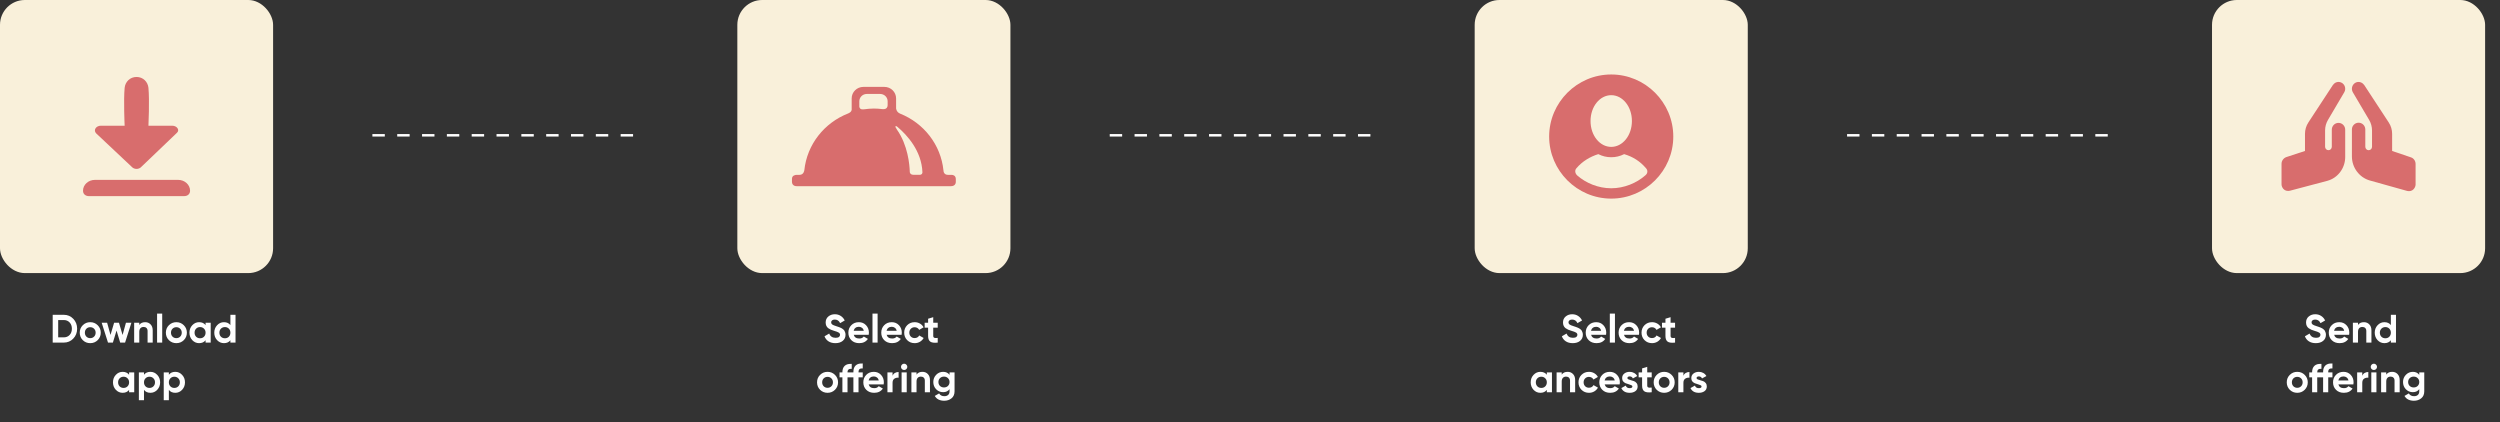 <svg xmlns="http://www.w3.org/2000/svg" width="1007" height="170" viewBox="0 0 1007 170" fill="none"><rect x="0" y="0" width="1007" height="170" fill="#333333" stroke="none"/><rect width="110" height="110" rx="10" fill="#F9F0DA"></rect><path d="M53.083 67.218C54.042 68.309 55.958 68.309 56.917 67.218L71.292 53.473C72.49 52.382 71.292 50.636 69.375 50.636H59.792C59.792 50.636 60.271 40.6 59.792 35.364C59.552 32.964 57.636 31 55 31C52.365 31 50.448 32.964 50.208 35.364C49.729 40.382 50.208 50.636 50.208 50.636H40.625C38.708 50.636 37.511 52.382 38.708 53.691L53.083 67.218Z" fill="#D86D6D"></path><path d="M71.771 72.455H38.229C35.594 72.455 33.438 74.418 33.438 76.818C33.438 78.127 34.396 79 35.833 79H74.167C75.604 79 76.562 78.127 76.562 76.818C76.562 74.418 74.406 72.455 71.771 72.455Z" fill="#D86D6D"></path><line x1="150" y1="54.5" x2="257" y2="54.5" stroke="white" stroke-dasharray="5 5"></line><rect x="297" width="110" height="110" rx="10" fill="#F9F0DA"></rect><path d="M383.422 70.435H381.862C379.969 70.435 380.042 68.663 380.042 68.663C380.042 68.663 380.03 68.667 380.027 68.667C378.973 58.263 372.073 49.571 362.592 45.784C362.565 45.771 362.547 45.758 362.519 45.746C360.982 45.085 360.946 43.606 360.946 43.606V39.635C360.946 37.077 358.836 35 356.228 35H347.773C345.167 35 343.054 37.077 343.054 39.635V44.196C343.012 44.578 342.782 45.213 341.776 45.631C341.712 45.659 341.663 45.685 341.611 45.709C332.05 49.444 325.067 58.15 323.98 68.595L323.967 68.591C323.967 68.591 323.811 70.435 322.017 70.435H320.849C320.478 70.443 319 70.571 319 72.068V73.265C319.022 73.778 319.249 75 320.96 75H382.966C384.662 75 384.956 73.922 385 73.382V72.164C385 70.724 383.953 70.471 383.422 70.435ZM357.539 42.375C357.529 42.745 357.386 44.112 355.64 43.952C355.544 43.943 355.481 43.946 355.416 43.949C354.294 43.813 353.162 43.722 352 43.722C350.679 43.722 349.387 43.848 348.113 44.025C348.025 44.021 347.923 44.025 347.797 44.04C346.411 44.202 346.169 43.349 346.136 42.911V40.8C346.136 39.168 347.48 37.845 349.143 37.845H354.533C356.194 37.845 357.54 39.168 357.54 40.8L357.539 42.375ZM370.441 70.412H368.058C366.839 70.412 366.529 69.769 366.458 69.32C366.458 69.212 366.453 69.065 366.447 68.891C366.366 66.542 365.754 58.479 361.215 52.101L361.237 52.1L360.712 51.227C360.656 50.906 360.676 50.438 361.477 51.094C365.411 54.423 371.226 60.763 371.56 69.418C371.538 69.793 371.368 70.412 370.441 70.412Z" fill="#D86D6D"></path><line x1="447" y1="54.5" x2="554" y2="54.5" stroke="white" stroke-dasharray="5 5"></line><rect x="594" width="110" height="110" rx="10" fill="#F9F0DA"></rect><path d="M649 30C635.25 30 624 41.25 624 55C624 68.75 635.25 80 649 80C662.75 80 674 68.75 674 55C674 41.25 662.75 30 649 30ZM649 38.333C653.583 38.333 657.333 42.917 657.333 48.75C657.333 54.583 653.583 59.167 649 59.167C644.417 59.167 640.667 54.583 640.667 48.75C640.667 42.917 644.417 38.333 649 38.333ZM662.75 70.625C659.208 73.75 654.208 75.833 649 75.833C643.792 75.833 638.792 73.75 635.25 70.625C634.417 69.792 634.208 68.542 635.042 67.708C637.333 65 640.458 63.125 643.792 62.083C645.458 62.917 647.125 63.333 649 63.333C650.875 63.333 652.542 62.917 654.208 62.083C657.75 63.125 660.667 65 662.958 67.708C663.792 68.542 663.792 69.792 662.75 70.625Z" fill="#D86D6D"></path><line x1="744" y1="54.5" x2="851" y2="54.5" stroke="white" stroke-dasharray="5 5"></line><rect x="891" width="110" height="110" rx="10" fill="#F9F0DA"></rect><path d="M941.95 49.492C940.463 49.492 939.25 50.725 939.25 52.24V59.117C939.25 59.88 938.649 60.492 937.9 60.492C937.151 60.492 936.55 59.88 936.55 59.117V52.543C936.55 51.05 936.951 49.578 937.71 48.3L944.27 37.161C945.03 35.862 944.618 34.174 943.342 33.391C942.043 32.638 940.583 33.012 939.765 34.173C939.68 34.194 939.714 34.194 939.706 34.216L929.808 49.329C928.914 50.695 928.45 52.276 928.45 53.909V60.805L920.845 63.305C919.738 63.757 919 64.806 919 65.992V74.241C919 75.176 919.717 76.913 921.7 76.913C921.932 76.913 922.154 76.892 922.375 76.827L937.503 72.821C941.705 71.672 944.65 67.702 944.65 63.242V52.242C944.65 50.73 943.435 49.492 941.95 49.492ZM971.152 63.388L963.55 60.81V53.918C963.55 52.285 963.086 50.706 962.19 49.342L952.293 34.226C952.282 34.204 952.24 34.205 952.229 34.183C951.417 33.023 949.877 32.649 948.654 33.39C947.378 34.174 946.966 35.861 947.725 37.172L954.286 48.3C955.053 49.587 955.45 51.048 955.45 52.551V59.125C955.45 59.887 954.849 60.5 954.1 60.5C953.351 60.5 952.75 59.887 952.75 59.125V52.173C952.75 50.659 951.537 49.426 950.05 49.426C948.563 49.426 947.35 50.662 947.35 52.099V63.021C947.35 67.478 950.293 71.453 954.501 72.68L969.625 76.914C969.844 76.966 970.081 77 970.3 77C972.283 77 973 75.174 973 74.327V66.079C973 64.823 972.266 63.766 971.152 63.388Z" fill="#D86D6D"></path><path d="M25.675 126.8C27.212 126.8 28.491 127.339 29.515 128.416C30.55 129.493 31.067 130.821 31.067 132.4C31.067 133.979 30.55 135.307 29.515 136.384C28.491 137.461 27.212 138 25.675 138H21.227V126.8H25.675ZM25.675 135.888C26.646 135.888 27.436 135.568 28.044 134.928C28.651 134.277 28.956 133.435 28.956 132.4C28.956 131.365 28.651 130.528 28.044 129.888C27.436 129.237 26.646 128.912 25.675 128.912H23.436V135.888H25.675ZM39.354 137.008C38.532 137.819 37.53 138.224 36.346 138.224C35.162 138.224 34.159 137.819 33.338 137.008C32.527 136.187 32.122 135.184 32.122 134C32.122 132.816 32.527 131.819 33.338 131.008C34.159 130.187 35.162 129.776 36.346 129.776C37.53 129.776 38.532 130.187 39.354 131.008C40.175 131.819 40.586 132.816 40.586 134C40.586 135.184 40.175 136.187 39.354 137.008ZM34.794 135.584C35.21 136 35.727 136.208 36.346 136.208C36.964 136.208 37.482 136 37.898 135.584C38.314 135.168 38.522 134.64 38.522 134C38.522 133.36 38.314 132.832 37.898 132.416C37.482 132 36.964 131.792 36.346 131.792C35.727 131.792 35.21 132 34.794 132.416C34.388 132.832 34.186 133.36 34.186 134C34.186 134.64 34.388 135.168 34.794 135.584ZM50.733 130H52.925L50.381 138H48.413L46.941 133.152L45.469 138H43.501L40.957 130H43.149L44.509 134.912L45.965 130H47.917L49.373 134.928L50.733 130ZM58.486 129.776C59.36 129.776 60.08 130.069 60.646 130.656C61.222 131.243 61.51 132.053 61.51 133.088V138H59.446V133.344C59.446 132.811 59.302 132.405 59.014 132.128C58.726 131.84 58.342 131.696 57.862 131.696C57.328 131.696 56.902 131.861 56.582 132.192C56.262 132.523 56.102 133.019 56.102 133.68V138H54.038V130H56.102V130.896C56.603 130.149 57.398 129.776 58.486 129.776ZM63.272 138V126.32H65.336V138H63.272ZM74.041 137.008C73.22 137.819 72.217 138.224 71.033 138.224C69.849 138.224 68.847 137.819 68.025 137.008C67.215 136.187 66.809 135.184 66.809 134C66.809 132.816 67.215 131.819 68.025 131.008C68.847 130.187 69.849 129.776 71.033 129.776C72.217 129.776 73.22 130.187 74.041 131.008C74.863 131.819 75.273 132.816 75.273 134C75.273 135.184 74.863 136.187 74.041 137.008ZM69.481 135.584C69.897 136 70.415 136.208 71.033 136.208C71.652 136.208 72.169 136 72.585 135.584C73.001 135.168 73.209 134.64 73.209 134C73.209 133.36 73.001 132.832 72.585 132.416C72.169 132 71.652 131.792 71.033 131.792C70.415 131.792 69.897 132 69.481 132.416C69.076 132.832 68.873 133.36 68.873 134C68.873 134.64 69.076 135.168 69.481 135.584ZM82.805 130H84.869V138H82.805V137.056C82.187 137.835 81.317 138.224 80.197 138.224C79.131 138.224 78.213 137.819 77.445 137.008C76.688 136.187 76.309 135.184 76.309 134C76.309 132.816 76.688 131.819 77.445 131.008C78.213 130.187 79.131 129.776 80.197 129.776C81.317 129.776 82.187 130.165 82.805 130.944V130ZM78.997 135.632C79.413 136.048 79.941 136.256 80.581 136.256C81.221 136.256 81.749 136.048 82.165 135.632C82.592 135.205 82.805 134.661 82.805 134C82.805 133.339 82.592 132.8 82.165 132.384C81.749 131.957 81.221 131.744 80.581 131.744C79.941 131.744 79.413 131.957 78.997 132.384C78.581 132.8 78.373 133.339 78.373 134C78.373 134.661 78.581 135.205 78.997 135.632ZM92.805 126.8H94.869V138H92.805V137.056C92.197 137.835 91.333 138.224 90.213 138.224C89.135 138.224 88.213 137.819 87.445 137.008C86.688 136.187 86.309 135.184 86.309 134C86.309 132.816 86.688 131.819 87.445 131.008C88.213 130.187 89.135 129.776 90.213 129.776C91.333 129.776 92.197 130.165 92.805 130.944V126.8ZM88.997 135.632C89.424 136.048 89.957 136.256 90.597 136.256C91.237 136.256 91.765 136.048 92.181 135.632C92.597 135.205 92.805 134.661 92.805 134C92.805 133.339 92.597 132.8 92.181 132.384C91.765 131.957 91.237 131.744 90.597 131.744C89.957 131.744 89.424 131.957 88.997 132.384C88.581 132.8 88.373 133.339 88.373 134C88.373 134.661 88.581 135.205 88.997 135.632ZM52.001 150H54.065V158H52.001V157.056C51.382 157.835 50.513 158.224 49.393 158.224C48.326 158.224 47.409 157.819 46.641 157.008C45.883 156.187 45.505 155.184 45.505 154C45.505 152.816 45.883 151.819 46.641 151.008C47.409 150.187 48.326 149.776 49.393 149.776C50.513 149.776 51.382 150.165 52.001 150.944V150ZM48.193 155.632C48.609 156.048 49.137 156.256 49.777 156.256C50.417 156.256 50.945 156.048 51.361 155.632C51.787 155.205 52.001 154.661 52.001 154C52.001 153.339 51.787 152.8 51.361 152.384C50.945 151.957 50.417 151.744 49.777 151.744C49.137 151.744 48.609 151.957 48.193 152.384C47.777 152.8 47.569 153.339 47.569 154C47.569 154.661 47.777 155.205 48.193 155.632ZM60.592 149.776C61.669 149.776 62.587 150.187 63.344 151.008C64.112 151.819 64.496 152.816 64.496 154C64.496 155.184 64.112 156.187 63.344 157.008C62.587 157.819 61.669 158.224 60.592 158.224C59.472 158.224 58.608 157.835 58 157.056V161.2H55.936V150H58V150.944C58.608 150.165 59.472 149.776 60.592 149.776ZM58.624 155.632C59.04 156.048 59.568 156.256 60.208 156.256C60.848 156.256 61.376 156.048 61.792 155.632C62.219 155.205 62.432 154.661 62.432 154C62.432 153.339 62.219 152.8 61.792 152.384C61.376 151.957 60.848 151.744 60.208 151.744C59.568 151.744 59.04 151.957 58.624 152.384C58.208 152.8 58 153.339 58 154C58 154.661 58.208 155.205 58.624 155.632ZM70.608 149.776C71.685 149.776 72.603 150.187 73.36 151.008C74.128 151.819 74.512 152.816 74.512 154C74.512 155.184 74.128 156.187 73.36 157.008C72.603 157.819 71.685 158.224 70.608 158.224C69.488 158.224 68.624 157.835 68.016 157.056V161.2H65.952V150H68.016V150.944C68.624 150.165 69.488 149.776 70.608 149.776ZM68.64 155.632C69.056 156.048 69.584 156.256 70.224 156.256C70.864 156.256 71.392 156.048 71.808 155.632C72.234 155.205 72.448 154.661 72.448 154C72.448 153.339 72.234 152.8 71.808 152.384C71.392 151.957 70.864 151.744 70.224 151.744C69.584 151.744 69.056 151.957 68.64 152.384C68.224 152.8 68.016 153.339 68.016 154C68.016 154.661 68.224 155.205 68.64 155.632Z" fill="white"></path><path d="M336.512 138.224C335.403 138.224 334.47 137.979 333.712 137.488C332.955 136.987 332.422 136.309 332.112 135.456L334 134.352C334.438 135.493 335.296 136.064 336.576 136.064C337.195 136.064 337.648 135.952 337.936 135.728C338.224 135.504 338.368 135.221 338.368 134.88C338.368 134.485 338.192 134.181 337.84 133.968C337.488 133.744 336.859 133.504 335.952 133.248C335.451 133.099 335.024 132.949 334.672 132.8C334.331 132.651 333.984 132.453 333.632 132.208C333.291 131.952 333.03 131.632 332.848 131.248C332.667 130.864 332.576 130.416 332.576 129.904C332.576 128.891 332.934 128.085 333.648 127.488C334.374 126.88 335.243 126.576 336.256 126.576C337.163 126.576 337.958 126.8 338.64 127.248C339.334 127.685 339.872 128.299 340.256 129.088L338.4 130.16C337.952 129.2 337.238 128.72 336.256 128.72C335.798 128.72 335.435 128.827 335.168 129.04C334.912 129.243 334.784 129.509 334.784 129.84C334.784 130.192 334.928 130.48 335.216 130.704C335.515 130.917 336.08 131.152 336.912 131.408C337.254 131.515 337.51 131.6 337.68 131.664C337.862 131.717 338.102 131.808 338.4 131.936C338.71 132.053 338.944 132.165 339.104 132.272C339.275 132.379 339.467 132.523 339.68 132.704C339.894 132.885 340.054 133.072 340.16 133.264C340.278 133.456 340.374 133.691 340.448 133.968C340.534 134.235 340.576 134.528 340.576 134.848C340.576 135.883 340.198 136.704 339.44 137.312C338.694 137.92 337.718 138.224 336.512 138.224ZM343.883 134.848C344.161 135.851 344.913 136.352 346.139 136.352C346.929 136.352 347.526 136.085 347.931 135.552L349.595 136.512C348.806 137.653 347.643 138.224 346.107 138.224C344.785 138.224 343.723 137.824 342.923 137.024C342.123 136.224 341.723 135.216 341.723 134C341.723 132.795 342.118 131.792 342.907 130.992C343.697 130.181 344.71 129.776 345.947 129.776C347.121 129.776 348.086 130.181 348.843 130.992C349.611 131.803 349.995 132.805 349.995 134C349.995 134.267 349.969 134.549 349.915 134.848H343.883ZM343.851 133.248H347.931C347.814 132.704 347.569 132.299 347.195 132.032C346.833 131.765 346.417 131.632 345.947 131.632C345.393 131.632 344.934 131.776 344.571 132.064C344.209 132.341 343.969 132.736 343.851 133.248ZM351.436 138V126.32H353.5V138H351.436ZM357.133 134.848C357.411 135.851 358.163 136.352 359.389 136.352C360.179 136.352 360.776 136.085 361.181 135.552L362.845 136.512C362.056 137.653 360.893 138.224 359.357 138.224C358.035 138.224 356.973 137.824 356.173 137.024C355.373 136.224 354.973 135.216 354.973 134C354.973 132.795 355.368 131.792 356.157 130.992C356.947 130.181 357.96 129.776 359.197 129.776C360.371 129.776 361.336 130.181 362.093 130.992C362.861 131.803 363.245 132.805 363.245 134C363.245 134.267 363.219 134.549 363.165 134.848H357.133ZM357.101 133.248H361.181C361.064 132.704 360.819 132.299 360.445 132.032C360.083 131.765 359.667 131.632 359.197 131.632C358.643 131.632 358.184 131.776 357.821 132.064C357.459 132.341 357.219 132.736 357.101 133.248ZM368.432 138.224C367.226 138.224 366.218 137.819 365.408 137.008C364.608 136.197 364.208 135.195 364.208 134C364.208 132.805 364.608 131.803 365.408 130.992C366.218 130.181 367.226 129.776 368.432 129.776C369.21 129.776 369.92 129.963 370.56 130.336C371.2 130.709 371.685 131.211 372.016 131.84L370.24 132.88C370.08 132.549 369.834 132.288 369.504 132.096C369.184 131.904 368.821 131.808 368.416 131.808C367.797 131.808 367.285 132.016 366.88 132.432C366.474 132.837 366.272 133.36 366.272 134C366.272 134.629 366.474 135.152 366.88 135.568C367.285 135.973 367.797 136.176 368.416 136.176C368.832 136.176 369.2 136.085 369.52 135.904C369.85 135.712 370.096 135.451 370.256 135.12L372.048 136.144C371.696 136.773 371.2 137.28 370.56 137.664C369.92 138.037 369.21 138.224 368.432 138.224ZM377.715 131.984H375.907V135.312C375.907 135.589 375.977 135.792 376.115 135.92C376.254 136.048 376.457 136.123 376.723 136.144C376.99 136.155 377.321 136.149 377.715 136.128V138C376.297 138.16 375.294 138.027 374.707 137.6C374.131 137.173 373.843 136.411 373.843 135.312V131.984H372.451V130H373.843V128.384L375.907 127.76V130H377.715V131.984ZM336.338 157.008C335.517 157.819 334.514 158.224 333.33 158.224C332.146 158.224 331.143 157.819 330.322 157.008C329.511 156.187 329.106 155.184 329.106 154C329.106 152.816 329.511 151.819 330.322 151.008C331.143 150.187 332.146 149.776 333.33 149.776C334.514 149.776 335.517 150.187 336.338 151.008C337.159 151.819 337.57 152.816 337.57 154C337.57 155.184 337.159 156.187 336.338 157.008ZM331.778 155.584C332.194 156 332.711 156.208 333.33 156.208C333.949 156.208 334.466 156 334.882 155.584C335.298 155.168 335.506 154.64 335.506 154C335.506 153.36 335.298 152.832 334.882 152.416C334.466 152 333.949 151.792 333.33 151.792C332.711 151.792 332.194 152 331.778 152.416C331.373 152.832 331.17 153.36 331.17 154C331.17 154.64 331.373 155.168 331.778 155.584ZM347.508 148.4C346.377 148.315 345.812 148.768 345.812 149.76V150H347.508V151.984H345.812V158H343.748V151.984H341.38V158H339.316V151.984H338.164V150H339.316V149.92C339.316 148.789 339.631 147.931 340.26 147.344C340.889 146.757 341.828 146.501 343.076 146.576V148.56C341.945 148.475 341.38 148.928 341.38 149.92V150H343.748V149.76C343.748 148.629 344.063 147.771 344.692 147.184C345.332 146.597 346.271 146.341 347.508 146.416V148.4ZM349.907 154.848C350.184 155.851 350.936 156.352 352.163 156.352C352.952 156.352 353.549 156.085 353.955 155.552L355.619 156.512C354.829 157.653 353.667 158.224 352.131 158.224C350.808 158.224 349.747 157.824 348.947 157.024C348.147 156.224 347.747 155.216 347.747 154C347.747 152.795 348.141 151.792 348.931 150.992C349.72 150.181 350.733 149.776 351.971 149.776C353.144 149.776 354.109 150.181 354.867 150.992C355.635 151.803 356.019 152.805 356.019 154C356.019 154.267 355.992 154.549 355.939 154.848H349.907ZM349.875 153.248H353.955C353.837 152.704 353.592 152.299 353.219 152.032C352.856 151.765 352.44 151.632 351.971 151.632C351.416 151.632 350.957 151.776 350.595 152.064C350.232 152.341 349.992 152.736 349.875 153.248ZM359.524 151.376C359.716 150.864 360.03 150.48 360.468 150.224C360.916 149.968 361.412 149.84 361.956 149.84V152.144C361.326 152.069 360.761 152.197 360.26 152.528C359.769 152.859 359.524 153.408 359.524 154.176V158H357.46V150H359.524V151.376ZM364.187 149.04C363.845 149.04 363.547 148.917 363.291 148.672C363.045 148.416 362.923 148.117 362.923 147.776C362.923 147.435 363.045 147.136 363.291 146.88C363.547 146.624 363.845 146.496 364.187 146.496C364.539 146.496 364.837 146.624 365.083 146.88C365.339 147.136 365.467 147.435 365.467 147.776C365.467 148.117 365.339 148.416 365.083 148.672C364.837 148.917 364.539 149.04 364.187 149.04ZM363.163 158V150H365.227V158H363.163ZM371.564 149.776C372.439 149.776 373.159 150.069 373.724 150.656C374.3 151.243 374.588 152.053 374.588 153.088V158H372.524V153.344C372.524 152.811 372.38 152.405 372.092 152.128C371.804 151.84 371.42 151.696 370.94 151.696C370.407 151.696 369.98 151.861 369.66 152.192C369.34 152.523 369.18 153.019 369.18 153.68V158H367.116V150H369.18V150.896C369.681 150.149 370.476 149.776 371.564 149.776ZM382.478 150H384.494V157.616C384.494 158.853 384.084 159.797 383.262 160.448C382.452 161.099 381.47 161.424 380.318 161.424C379.454 161.424 378.692 161.259 378.03 160.928C377.38 160.597 376.878 160.112 376.526 159.472L378.286 158.464C378.692 159.211 379.39 159.584 380.382 159.584C381.033 159.584 381.545 159.413 381.918 159.072C382.292 158.731 382.478 158.245 382.478 157.616V156.752C381.87 157.563 381.017 157.968 379.918 157.968C378.788 157.968 377.838 157.573 377.07 156.784C376.313 155.984 375.934 155.013 375.934 153.872C375.934 152.741 376.318 151.776 377.086 150.976C377.854 150.176 378.798 149.776 379.918 149.776C381.017 149.776 381.87 150.181 382.478 150.992V150ZM378.622 155.456C379.049 155.861 379.588 156.064 380.238 156.064C380.889 156.064 381.422 155.861 381.838 155.456C382.265 155.04 382.478 154.512 382.478 153.872C382.478 153.243 382.265 152.725 381.838 152.32C381.422 151.904 380.889 151.696 380.238 151.696C379.588 151.696 379.049 151.904 378.622 152.32C378.206 152.725 377.998 153.243 377.998 153.872C377.998 154.512 378.206 155.04 378.622 155.456Z" fill="white"></path><path d="M633.512 138.224C632.403 138.224 631.47 137.979 630.712 137.488C629.955 136.987 629.422 136.309 629.112 135.456L631 134.352C631.438 135.493 632.296 136.064 633.576 136.064C634.195 136.064 634.648 135.952 634.936 135.728C635.224 135.504 635.368 135.221 635.368 134.88C635.368 134.485 635.192 134.181 634.84 133.968C634.488 133.744 633.859 133.504 632.952 133.248C632.451 133.099 632.024 132.949 631.672 132.8C631.331 132.651 630.984 132.453 630.632 132.208C630.291 131.952 630.03 131.632 629.848 131.248C629.667 130.864 629.576 130.416 629.576 129.904C629.576 128.891 629.934 128.085 630.648 127.488C631.374 126.88 632.243 126.576 633.256 126.576C634.163 126.576 634.958 126.8 635.64 127.248C636.334 127.685 636.872 128.299 637.256 129.088L635.4 130.16C634.952 129.2 634.238 128.72 633.256 128.72C632.798 128.72 632.435 128.827 632.168 129.04C631.912 129.243 631.784 129.509 631.784 129.84C631.784 130.192 631.928 130.48 632.216 130.704C632.515 130.917 633.08 131.152 633.912 131.408C634.254 131.515 634.51 131.6 634.68 131.664C634.862 131.717 635.102 131.808 635.4 131.936C635.71 132.053 635.944 132.165 636.104 132.272C636.275 132.379 636.467 132.523 636.68 132.704C636.894 132.885 637.054 133.072 637.16 133.264C637.278 133.456 637.374 133.691 637.448 133.968C637.534 134.235 637.576 134.528 637.576 134.848C637.576 135.883 637.198 136.704 636.44 137.312C635.694 137.92 634.718 138.224 633.512 138.224ZM640.883 134.848C641.161 135.851 641.913 136.352 643.139 136.352C643.929 136.352 644.526 136.085 644.931 135.552L646.595 136.512C645.806 137.653 644.643 138.224 643.107 138.224C641.785 138.224 640.723 137.824 639.923 137.024C639.123 136.224 638.723 135.216 638.723 134C638.723 132.795 639.118 131.792 639.907 130.992C640.697 130.181 641.71 129.776 642.947 129.776C644.121 129.776 645.086 130.181 645.843 130.992C646.611 131.803 646.995 132.805 646.995 134C646.995 134.267 646.969 134.549 646.915 134.848H640.883ZM640.851 133.248H644.931C644.814 132.704 644.569 132.299 644.195 132.032C643.833 131.765 643.417 131.632 642.947 131.632C642.393 131.632 641.934 131.776 641.571 132.064C641.209 132.341 640.969 132.736 640.851 133.248ZM648.436 138V126.32H650.5V138H648.436ZM654.133 134.848C654.411 135.851 655.163 136.352 656.389 136.352C657.179 136.352 657.776 136.085 658.181 135.552L659.845 136.512C659.056 137.653 657.893 138.224 656.357 138.224C655.035 138.224 653.973 137.824 653.173 137.024C652.373 136.224 651.973 135.216 651.973 134C651.973 132.795 652.368 131.792 653.157 130.992C653.947 130.181 654.96 129.776 656.197 129.776C657.371 129.776 658.336 130.181 659.093 130.992C659.861 131.803 660.245 132.805 660.245 134C660.245 134.267 660.219 134.549 660.165 134.848H654.133ZM654.101 133.248H658.181C658.064 132.704 657.819 132.299 657.445 132.032C657.083 131.765 656.667 131.632 656.197 131.632C655.643 131.632 655.184 131.776 654.821 132.064C654.459 132.341 654.219 132.736 654.101 133.248ZM665.432 138.224C664.226 138.224 663.218 137.819 662.408 137.008C661.608 136.197 661.208 135.195 661.208 134C661.208 132.805 661.608 131.803 662.408 130.992C663.218 130.181 664.226 129.776 665.432 129.776C666.21 129.776 666.92 129.963 667.56 130.336C668.2 130.709 668.685 131.211 669.016 131.84L667.24 132.88C667.08 132.549 666.834 132.288 666.504 132.096C666.184 131.904 665.821 131.808 665.416 131.808C664.797 131.808 664.285 132.016 663.88 132.432C663.474 132.837 663.272 133.36 663.272 134C663.272 134.629 663.474 135.152 663.88 135.568C664.285 135.973 664.797 136.176 665.416 136.176C665.832 136.176 666.2 136.085 666.52 135.904C666.85 135.712 667.096 135.451 667.256 135.12L669.048 136.144C668.696 136.773 668.2 137.28 667.56 137.664C666.92 138.037 666.21 138.224 665.432 138.224ZM674.715 131.984H672.907V135.312C672.907 135.589 672.977 135.792 673.115 135.92C673.254 136.048 673.457 136.123 673.723 136.144C673.99 136.155 674.321 136.149 674.715 136.128V138C673.297 138.16 672.294 138.027 671.707 137.6C671.131 137.173 670.843 136.411 670.843 135.312V131.984H669.451V130H670.843V128.384L672.907 127.76V130H674.715V131.984ZM623.063 150H625.127V158H623.063V157.056C622.444 157.835 621.575 158.224 620.455 158.224C619.388 158.224 618.471 157.819 617.703 157.008C616.946 156.187 616.567 155.184 616.567 154C616.567 152.816 616.946 151.819 617.703 151.008C618.471 150.187 619.388 149.776 620.455 149.776C621.575 149.776 622.444 150.165 623.063 150.944V150ZM619.255 155.632C619.671 156.048 620.199 156.256 620.839 156.256C621.479 156.256 622.007 156.048 622.423 155.632C622.85 155.205 623.063 154.661 623.063 154C623.063 153.339 622.85 152.8 622.423 152.384C622.007 151.957 621.479 151.744 620.839 151.744C620.199 151.744 619.671 151.957 619.255 152.384C618.839 152.8 618.631 153.339 618.631 154C618.631 154.661 618.839 155.205 619.255 155.632ZM631.447 149.776C632.321 149.776 633.041 150.069 633.607 150.656C634.183 151.243 634.471 152.053 634.471 153.088V158H632.407V153.344C632.407 152.811 632.263 152.405 631.975 152.128C631.687 151.84 631.303 151.696 630.823 151.696C630.289 151.696 629.863 151.861 629.543 152.192C629.223 152.523 629.063 153.019 629.063 153.68V158H626.999V150H629.063V150.896C629.564 150.149 630.359 149.776 631.447 149.776ZM640.041 158.224C638.836 158.224 637.828 157.819 637.017 157.008C636.217 156.197 635.817 155.195 635.817 154C635.817 152.805 636.217 151.803 637.017 150.992C637.828 150.181 638.836 149.776 640.041 149.776C640.82 149.776 641.529 149.963 642.169 150.336C642.809 150.709 643.294 151.211 643.625 151.84L641.849 152.88C641.689 152.549 641.444 152.288 641.113 152.096C640.793 151.904 640.43 151.808 640.025 151.808C639.406 151.808 638.894 152.016 638.489 152.432C638.084 152.837 637.881 153.36 637.881 154C637.881 154.629 638.084 155.152 638.489 155.568C638.894 155.973 639.406 156.176 640.025 156.176C640.441 156.176 640.809 156.085 641.129 155.904C641.46 155.712 641.705 155.451 641.865 155.12L643.657 156.144C643.305 156.773 642.809 157.28 642.169 157.664C641.529 158.037 640.82 158.224 640.041 158.224ZM646.368 154.848C646.645 155.851 647.397 156.352 648.624 156.352C649.413 156.352 650.01 156.085 650.416 155.552L652.08 156.512C651.29 157.653 650.128 158.224 648.592 158.224C647.269 158.224 646.208 157.824 645.408 157.024C644.608 156.224 644.208 155.216 644.208 154C644.208 152.795 644.602 151.792 645.392 150.992C646.181 150.181 647.194 149.776 648.432 149.776C649.605 149.776 650.57 150.181 651.328 150.992C652.096 151.803 652.48 152.805 652.48 154C652.48 154.267 652.453 154.549 652.4 154.848H646.368ZM646.336 153.248H650.416C650.298 152.704 650.053 152.299 649.68 152.032C649.317 151.765 648.901 151.632 648.432 151.632C647.877 151.632 647.418 151.776 647.056 152.064C646.693 152.341 646.453 152.736 646.336 153.248ZM655.512 152.272C655.512 152.485 655.651 152.661 655.928 152.8C656.216 152.928 656.563 153.045 656.968 153.152C657.373 153.248 657.779 153.376 658.184 153.536C658.589 153.685 658.931 153.941 659.208 154.304C659.496 154.667 659.64 155.12 659.64 155.664C659.64 156.485 659.331 157.12 658.712 157.568C658.104 158.005 657.341 158.224 656.424 158.224C654.781 158.224 653.661 157.589 653.064 156.32L654.856 155.312C655.091 156.005 655.613 156.352 656.424 156.352C657.16 156.352 657.528 156.123 657.528 155.664C657.528 155.451 657.384 155.28 657.096 155.152C656.819 155.013 656.477 154.891 656.072 154.784C655.667 154.677 655.261 154.544 654.856 154.384C654.451 154.224 654.104 153.973 653.816 153.632C653.539 153.28 653.4 152.843 653.4 152.32C653.4 151.531 653.688 150.912 654.264 150.464C654.851 150.005 655.576 149.776 656.44 149.776C657.091 149.776 657.683 149.925 658.216 150.224C658.749 150.512 659.171 150.928 659.48 151.472L657.72 152.432C657.464 151.888 657.037 151.616 656.44 151.616C656.173 151.616 655.949 151.675 655.768 151.792C655.597 151.909 655.512 152.069 655.512 152.272ZM665.309 151.984H663.501V155.312C663.501 155.589 663.57 155.792 663.709 155.92C663.848 156.048 664.05 156.123 664.317 156.144C664.584 156.155 664.914 156.149 665.309 156.128V158C663.89 158.16 662.888 158.027 662.301 157.6C661.725 157.173 661.437 156.411 661.437 155.312V151.984H660.045V150H661.437V148.384L663.501 147.76V150H665.309V151.984ZM673.33 157.008C672.509 157.819 671.506 158.224 670.322 158.224C669.138 158.224 668.136 157.819 667.314 157.008C666.504 156.187 666.098 155.184 666.098 154C666.098 152.816 666.504 151.819 667.314 151.008C668.136 150.187 669.138 149.776 670.322 149.776C671.506 149.776 672.509 150.187 673.33 151.008C674.152 151.819 674.562 152.816 674.562 154C674.562 155.184 674.152 156.187 673.33 157.008ZM668.77 155.584C669.186 156 669.704 156.208 670.322 156.208C670.941 156.208 671.458 156 671.874 155.584C672.29 155.168 672.498 154.64 672.498 154C672.498 153.36 672.29 152.832 671.874 152.416C671.458 152 670.941 151.792 670.322 151.792C669.704 151.792 669.186 152 668.77 152.416C668.365 152.832 668.162 153.36 668.162 154C668.162 154.64 668.365 155.168 668.77 155.584ZM678.078 151.376C678.27 150.864 678.585 150.48 679.022 150.224C679.47 149.968 679.966 149.84 680.51 149.84V152.144C679.881 152.069 679.316 152.197 678.814 152.528C678.324 152.859 678.078 153.408 678.078 154.176V158H676.014V150H678.078V151.376ZM683.371 152.272C683.371 152.485 683.51 152.661 683.787 152.8C684.075 152.928 684.422 153.045 684.827 153.152C685.233 153.248 685.638 153.376 686.043 153.536C686.449 153.685 686.79 153.941 687.067 154.304C687.355 154.667 687.499 155.12 687.499 155.664C687.499 156.485 687.19 157.12 686.571 157.568C685.963 158.005 685.201 158.224 684.283 158.224C682.641 158.224 681.521 157.589 680.923 156.32L682.715 155.312C682.95 156.005 683.473 156.352 684.283 156.352C685.019 156.352 685.387 156.123 685.387 155.664C685.387 155.451 685.243 155.28 684.955 155.152C684.678 155.013 684.337 154.891 683.931 154.784C683.526 154.677 683.121 154.544 682.715 154.384C682.31 154.224 681.963 153.973 681.675 153.632C681.398 153.28 681.259 152.843 681.259 152.32C681.259 151.531 681.547 150.912 682.123 150.464C682.71 150.005 683.435 149.776 684.299 149.776C684.95 149.776 685.542 149.925 686.075 150.224C686.609 150.512 687.03 150.928 687.339 151.472L685.579 152.432C685.323 151.888 684.897 151.616 684.299 151.616C684.033 151.616 683.809 151.675 683.627 151.792C683.457 151.909 683.371 152.069 683.371 152.272Z" fill="white"></path><path d="M932.817 138.224C931.708 138.224 930.774 137.979 930.017 137.488C929.26 136.987 928.726 136.309 928.417 135.456L930.305 134.352C930.742 135.493 931.601 136.064 932.881 136.064C933.5 136.064 933.953 135.952 934.241 135.728C934.529 135.504 934.673 135.221 934.673 134.88C934.673 134.485 934.497 134.181 934.145 133.968C933.793 133.744 933.164 133.504 932.257 133.248C931.756 133.099 931.329 132.949 930.977 132.8C930.636 132.651 930.289 132.453 929.937 132.208C929.596 131.952 929.334 131.632 929.153 131.248C928.972 130.864 928.881 130.416 928.881 129.904C928.881 128.891 929.238 128.085 929.953 127.488C930.678 126.88 931.548 126.576 932.561 126.576C933.468 126.576 934.262 126.8 934.945 127.248C935.638 127.685 936.177 128.299 936.561 129.088L934.705 130.16C934.257 129.2 933.542 128.72 932.561 128.72C932.102 128.72 931.74 128.827 931.473 129.04C931.217 129.243 931.089 129.509 931.089 129.84C931.089 130.192 931.233 130.48 931.521 130.704C931.82 130.917 932.385 131.152 933.217 131.408C933.558 131.515 933.814 131.6 933.985 131.664C934.166 131.717 934.406 131.808 934.705 131.936C935.014 132.053 935.249 132.165 935.409 132.272C935.58 132.379 935.772 132.523 935.985 132.704C936.198 132.885 936.358 133.072 936.465 133.264C936.582 133.456 936.678 133.691 936.753 133.968C936.838 134.235 936.881 134.528 936.881 134.848C936.881 135.883 936.502 136.704 935.745 137.312C934.998 137.92 934.022 138.224 932.817 138.224ZM940.188 134.848C940.465 135.851 941.217 136.352 942.444 136.352C943.233 136.352 943.831 136.085 944.236 135.552L945.9 136.512C945.111 137.653 943.948 138.224 942.412 138.224C941.089 138.224 940.028 137.824 939.228 137.024C938.428 136.224 938.028 135.216 938.028 134C938.028 132.795 938.423 131.792 939.212 130.992C940.001 130.181 941.015 129.776 942.252 129.776C943.425 129.776 944.391 130.181 945.148 130.992C945.916 131.803 946.3 132.805 946.3 134C946.3 134.267 946.273 134.549 946.22 134.848H940.188ZM940.156 133.248H944.236C944.119 132.704 943.873 132.299 943.5 132.032C943.137 131.765 942.721 131.632 942.252 131.632C941.697 131.632 941.239 131.776 940.876 132.064C940.513 132.341 940.273 132.736 940.156 133.248ZM952.189 129.776C953.064 129.776 953.784 130.069 954.349 130.656C954.925 131.243 955.213 132.053 955.213 133.088V138H953.149V133.344C953.149 132.811 953.005 132.405 952.717 132.128C952.429 131.84 952.045 131.696 951.565 131.696C951.032 131.696 950.605 131.861 950.285 132.192C949.965 132.523 949.805 133.019 949.805 133.68V138H947.741V130H949.805V130.896C950.306 130.149 951.101 129.776 952.189 129.776ZM963.039 126.8H965.103V138H963.039V137.056C962.431 137.835 961.567 138.224 960.447 138.224C959.37 138.224 958.447 137.819 957.679 137.008C956.922 136.187 956.543 135.184 956.543 134C956.543 132.816 956.922 131.819 957.679 131.008C958.447 130.187 959.37 129.776 960.447 129.776C961.567 129.776 962.431 130.165 963.039 130.944V126.8ZM959.231 135.632C959.658 136.048 960.191 136.256 960.831 136.256C961.471 136.256 961.999 136.048 962.415 135.632C962.831 135.205 963.039 134.661 963.039 134C963.039 133.339 962.831 132.8 962.415 132.384C961.999 131.957 961.471 131.744 960.831 131.744C960.191 131.744 959.658 131.957 959.231 132.384C958.815 132.8 958.607 133.339 958.607 134C958.607 134.661 958.815 135.205 959.231 135.632ZM928.338 157.008C927.517 157.819 926.514 158.224 925.33 158.224C924.146 158.224 923.143 157.819 922.322 157.008C921.511 156.187 921.106 155.184 921.106 154C921.106 152.816 921.511 151.819 922.322 151.008C923.143 150.187 924.146 149.776 925.33 149.776C926.514 149.776 927.517 150.187 928.338 151.008C929.159 151.819 929.57 152.816 929.57 154C929.57 155.184 929.159 156.187 928.338 157.008ZM923.778 155.584C924.194 156 924.711 156.208 925.33 156.208C925.949 156.208 926.466 156 926.882 155.584C927.298 155.168 927.506 154.64 927.506 154C927.506 153.36 927.298 152.832 926.882 152.416C926.466 152 925.949 151.792 925.33 151.792C924.711 151.792 924.194 152 923.778 152.416C923.373 152.832 923.17 153.36 923.17 154C923.17 154.64 923.373 155.168 923.778 155.584ZM939.508 148.4C938.377 148.315 937.812 148.768 937.812 149.76V150H939.508V151.984H937.812V158H935.748V151.984H933.38V158H931.316V151.984H930.164V150H931.316V149.92C931.316 148.789 931.631 147.931 932.26 147.344C932.889 146.757 933.828 146.501 935.076 146.576V148.56C933.945 148.475 933.38 148.928 933.38 149.92V150H935.748V149.76C935.748 148.629 936.063 147.771 936.692 147.184C937.332 146.597 938.271 146.341 939.508 146.416V148.4ZM941.907 154.848C942.184 155.851 942.936 156.352 944.163 156.352C944.952 156.352 945.549 156.085 945.955 155.552L947.619 156.512C946.829 157.653 945.667 158.224 944.131 158.224C942.808 158.224 941.747 157.824 940.947 157.024C940.147 156.224 939.747 155.216 939.747 154C939.747 152.795 940.141 151.792 940.931 150.992C941.72 150.181 942.733 149.776 943.971 149.776C945.144 149.776 946.109 150.181 946.867 150.992C947.635 151.803 948.019 152.805 948.019 154C948.019 154.267 947.992 154.549 947.939 154.848H941.907ZM941.875 153.248H945.955C945.837 152.704 945.592 152.299 945.219 152.032C944.856 151.765 944.44 151.632 943.971 151.632C943.416 151.632 942.957 151.776 942.595 152.064C942.232 152.341 941.992 152.736 941.875 153.248ZM951.524 151.376C951.716 150.864 952.03 150.48 952.468 150.224C952.916 149.968 953.412 149.84 953.956 149.84V152.144C953.326 152.069 952.761 152.197 952.26 152.528C951.769 152.859 951.524 153.408 951.524 154.176V158H949.46V150H951.524V151.376ZM956.187 149.04C955.845 149.04 955.547 148.917 955.291 148.672C955.045 148.416 954.923 148.117 954.923 147.776C954.923 147.435 955.045 147.136 955.291 146.88C955.547 146.624 955.845 146.496 956.187 146.496C956.539 146.496 956.837 146.624 957.083 146.88C957.339 147.136 957.467 147.435 957.467 147.776C957.467 148.117 957.339 148.416 957.083 148.672C956.837 148.917 956.539 149.04 956.187 149.04ZM955.163 158V150H957.227V158H955.163ZM963.564 149.776C964.439 149.776 965.159 150.069 965.724 150.656C966.3 151.243 966.588 152.053 966.588 153.088V158H964.524V153.344C964.524 152.811 964.38 152.405 964.092 152.128C963.804 151.84 963.42 151.696 962.94 151.696C962.407 151.696 961.98 151.861 961.66 152.192C961.34 152.523 961.18 153.019 961.18 153.68V158H959.116V150H961.18V150.896C961.681 150.149 962.476 149.776 963.564 149.776ZM974.478 150H976.494V157.616C976.494 158.853 976.084 159.797 975.262 160.448C974.452 161.099 973.47 161.424 972.318 161.424C971.454 161.424 970.692 161.259 970.03 160.928C969.38 160.597 968.878 160.112 968.526 159.472L970.286 158.464C970.692 159.211 971.39 159.584 972.382 159.584C973.033 159.584 973.545 159.413 973.918 159.072C974.292 158.731 974.478 158.245 974.478 157.616V156.752C973.87 157.563 973.017 157.968 971.918 157.968C970.788 157.968 969.838 157.573 969.07 156.784C968.313 155.984 967.934 155.013 967.934 153.872C967.934 152.741 968.318 151.776 969.086 150.976C969.854 150.176 970.798 149.776 971.918 149.776C973.017 149.776 973.87 150.181 974.478 150.992V150ZM970.622 155.456C971.049 155.861 971.588 156.064 972.238 156.064C972.889 156.064 973.422 155.861 973.838 155.456C974.265 155.04 974.478 154.512 974.478 153.872C974.478 153.243 974.265 152.725 973.838 152.32C973.422 151.904 972.889 151.696 972.238 151.696C971.588 151.696 971.049 151.904 970.622 152.32C970.206 152.725 969.998 153.243 969.998 153.872C969.998 154.512 970.206 155.04 970.622 155.456Z" fill="white"></path></svg>